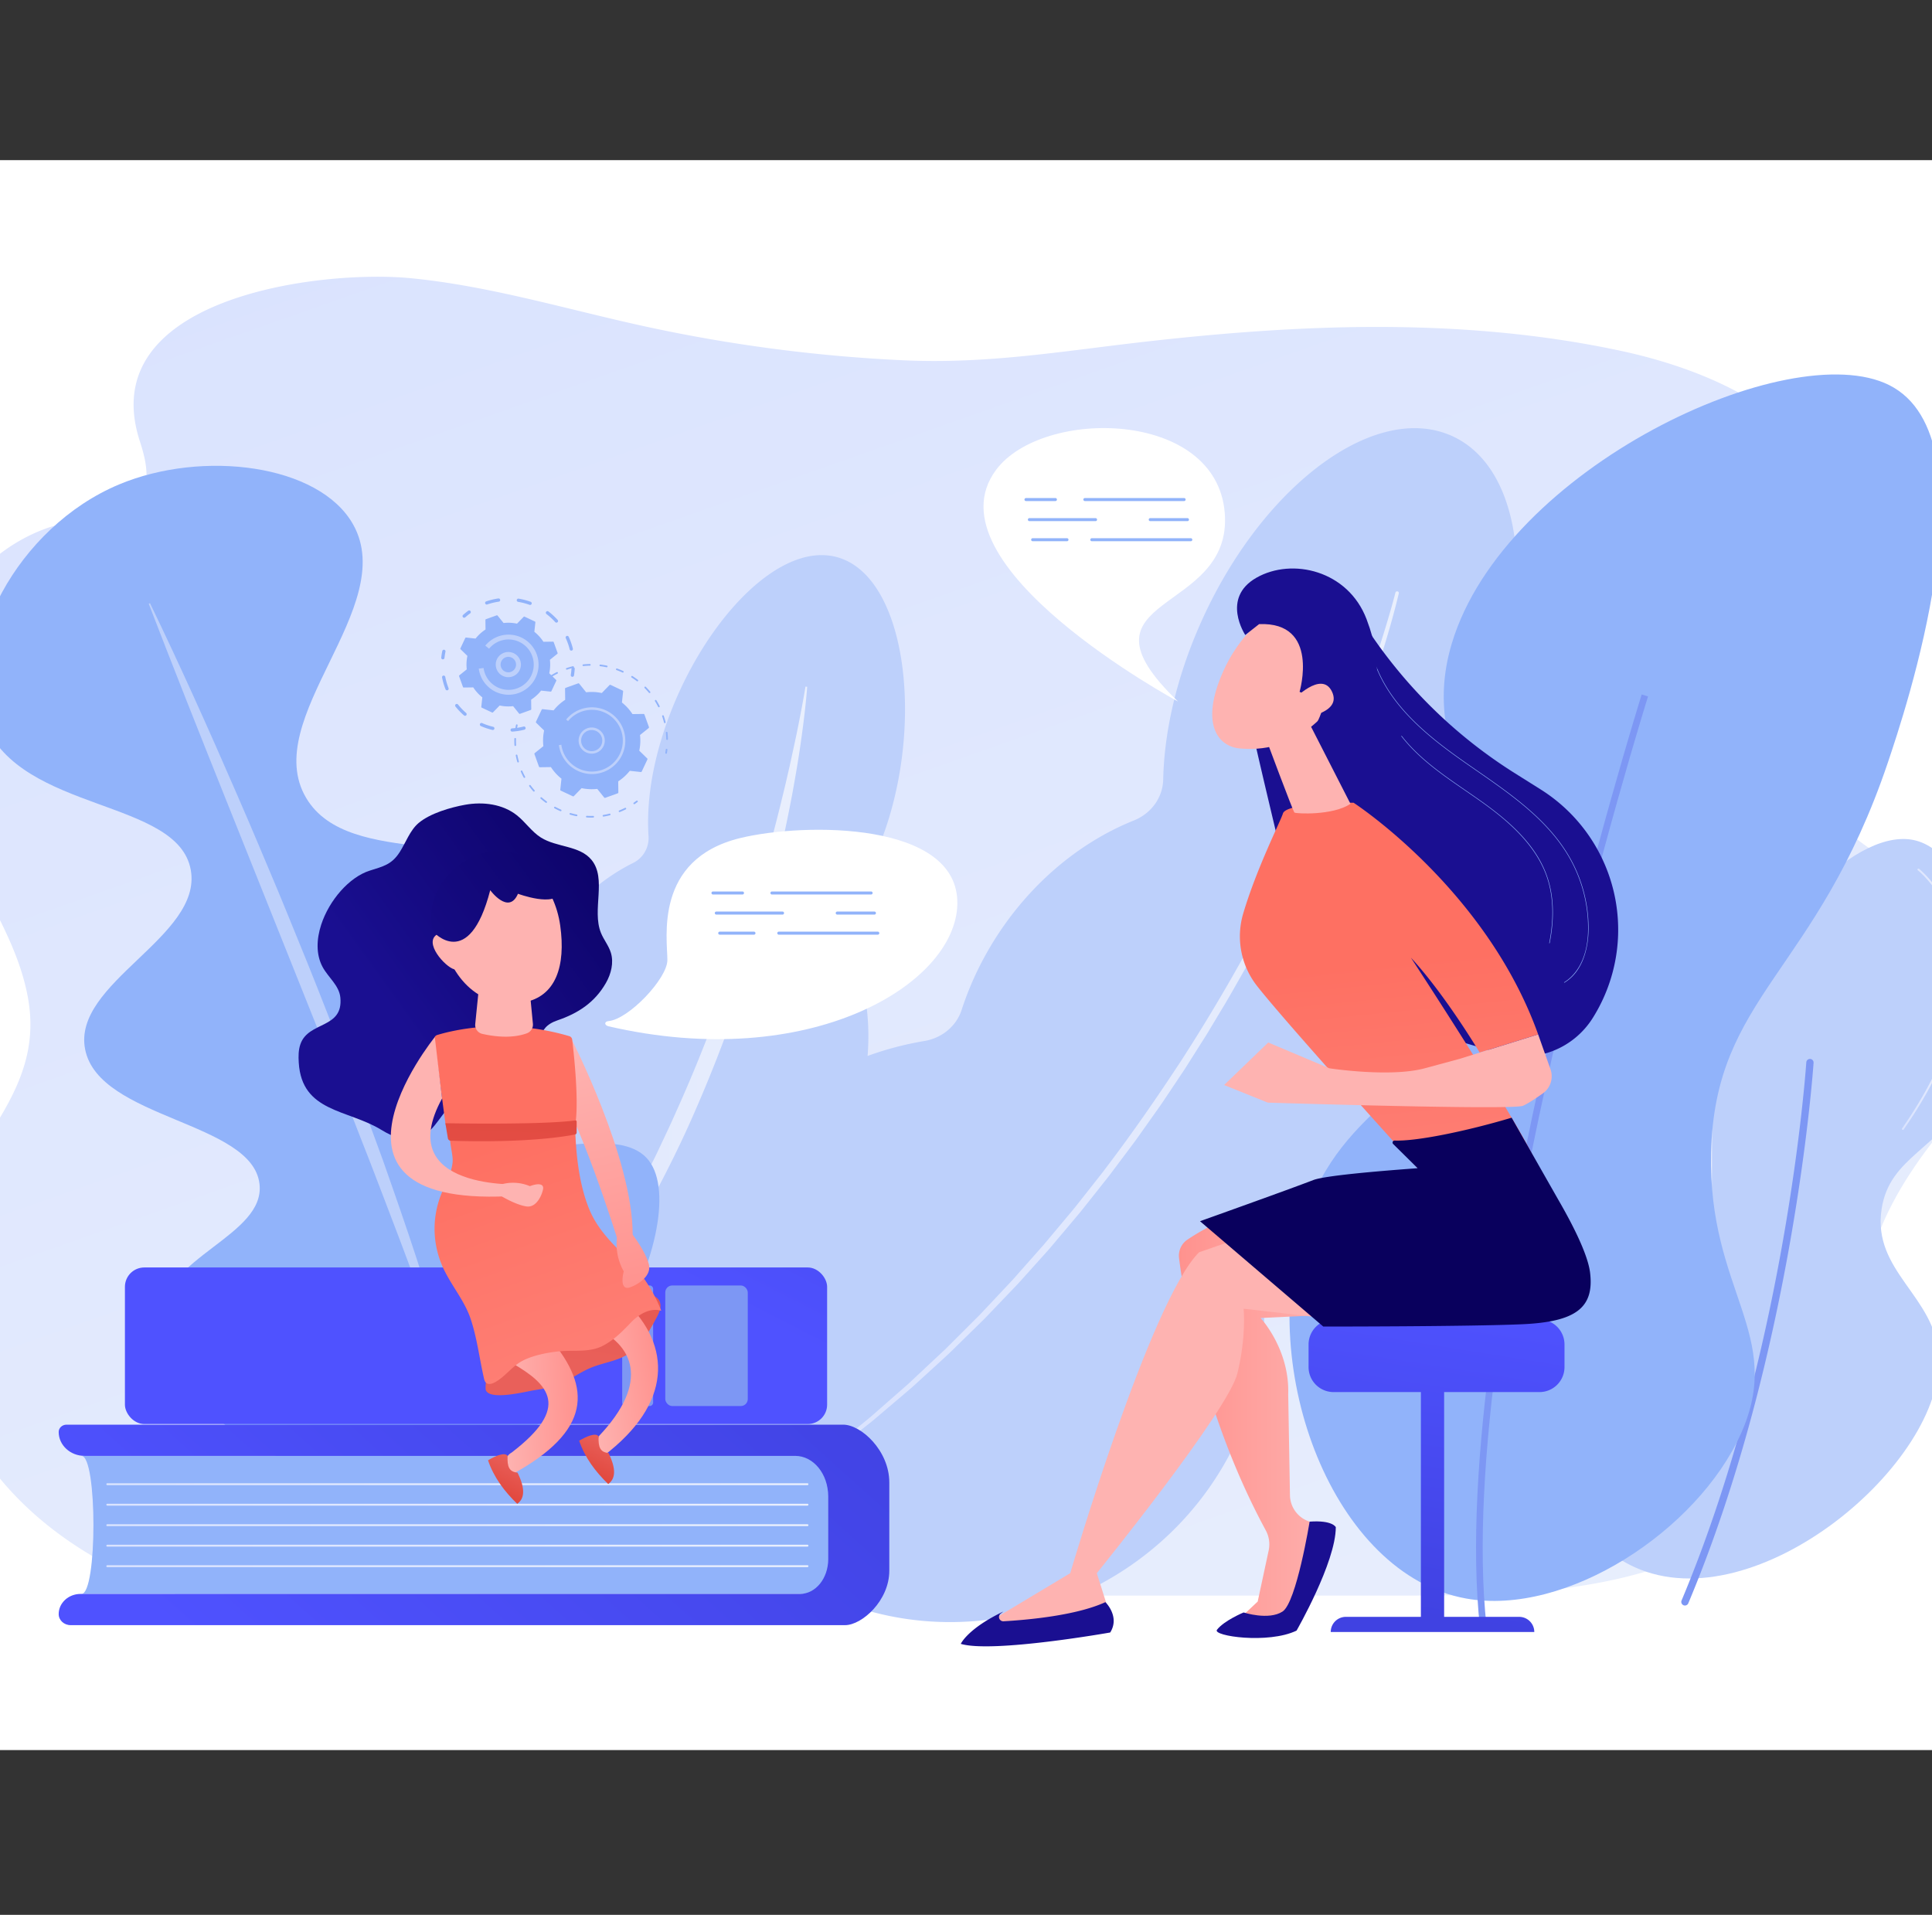 <svg xmlns="http://www.w3.org/2000/svg" xmlns:xlink="http://www.w3.org/1999/xlink" viewBox="0 0 2005 1987.2"><rect x="0" y="0" width="2005" height="1987.2" fill="#333333" stroke="none"/><defs><linearGradient id="linear-gradient" x1="627.386" y1="125.328" x2="1290.181" y2="2003.931" gradientUnits="userSpaceOnUse"><stop offset="0" stop-color="#dae3fe"/><stop offset="1" stop-color="#e9effd"/></linearGradient><linearGradient id="linear-gradient-2" x1="456.926" y1="1117.117" x2="837.688" y2="1117.117" xlink:href="#linear-gradient"/><linearGradient id="linear-gradient-3" x1="860.787" y1="1060.797" x2="1451.708" y2="1060.797" xlink:href="#linear-gradient"/><linearGradient id="linear-gradient-4" x1="755.153" y1="1274.07" x2="289.136" y2="1793.517" gradientUnits="userSpaceOnUse"><stop offset="0" stop-color="#4042e2"/><stop offset="1" stop-color="#4f52ff"/></linearGradient><linearGradient id="linear-gradient-5" x1="110.375" y1="1540.286" x2="838.971" y2="1540.286" xlink:href="#linear-gradient"/><linearGradient id="linear-gradient-6" x1="110.375" y1="1561.552" x2="838.971" y2="1561.552" xlink:href="#linear-gradient"/><linearGradient id="linear-gradient-7" x1="110.375" y1="1582.818" x2="838.971" y2="1582.818" xlink:href="#linear-gradient"/><linearGradient id="linear-gradient-8" x1="110.375" y1="1604.084" x2="838.971" y2="1604.084" xlink:href="#linear-gradient"/><linearGradient id="linear-gradient-9" x1="110.375" y1="1625.35" x2="838.971" y2="1625.35" xlink:href="#linear-gradient"/><linearGradient id="linear-gradient-10" x1="744.74" y1="906.282" x2="564.739" y2="1258.283" gradientTransform="rotate(-180 494.009 1396.6)" xlink:href="#linear-gradient-4"/><linearGradient id="linear-gradient-11" x1="635.616" y1="1155.832" x2="591.644" y2="1414.391" gradientUnits="userSpaceOnUse"><stop offset="0" stop-color="#e1473d"/><stop offset="1" stop-color="#e9605a"/></linearGradient><linearGradient id="linear-gradient-12" x1="846.993" y1="2242.663" x2="923.757" y2="2242.663" gradientTransform="scale(-1 1) rotate(9.445 5043.668 -7435.99)" gradientUnits="userSpaceOnUse"><stop offset="0" stop-color="#ff928e"/><stop offset="1" stop-color="#feb3b1"/></linearGradient><linearGradient id="linear-gradient-13" x1="69.608" y1="2248.996" x2="147.054" y2="2248.996" gradientTransform="scale(-1 1) rotate(2.791 15966.782 -11887.44)" xlink:href="#linear-gradient-12"/><linearGradient id="linear-gradient-14" x1="-5629.356" y1="-958.062" x2="-5588.124" y2="-958.062" gradientTransform="rotate(-64.755 -577.8 -4549.94)" xlink:href="#linear-gradient-11"/><linearGradient id="linear-gradient-15" x1="-5570.494" y1="-881.316" x2="-5529.507" y2="-881.316" gradientTransform="rotate(-64.755 -577.8 -4549.94)" xlink:href="#linear-gradient-11"/><linearGradient id="linear-gradient-16" x1="518.905" y1="1184.523" x2="710.834" y2="1730.629" gradientUnits="userSpaceOnUse"><stop offset="0" stop-color="#fe7062"/><stop offset="1" stop-color="#ff928e"/></linearGradient><linearGradient id="linear-gradient-17" x1="1002.882" y1="1725.293" x2="1032.033" y2="1459.289" gradientTransform="rotate(-18.948 -301.83 2598.859)" xlink:href="#linear-gradient-12"/><linearGradient id="linear-gradient-18" x1="1020.414" y1="1721.236" x2="1046.789" y2="1480.567" gradientTransform="rotate(-18.948 -301.83 2598.859)" xlink:href="#linear-gradient-12"/><linearGradient id="linear-gradient-19" x1="-1130.554" y1="915.875" x2="-844.458" y2="1129.107" gradientTransform="matrix(-.967 .02 -.02 .988 -386.568 -49.152)" gradientUnits="userSpaceOnUse"><stop offset="0" stop-color="#09005d"/><stop offset="1" stop-color="#1a0f91"/></linearGradient><linearGradient id="linear-gradient-20" x1="546.157" y1="1174.053" x2="736.704" y2="1716.229" xlink:href="#linear-gradient-16"/><linearGradient id="linear-gradient-21" x1="523.12" y1="1015.2" x2="523.12" y2="1099.2" xlink:href="#linear-gradient-12"/><linearGradient id="linear-gradient-22" x1="-1528.519" y1="657.663" x2="-1503.519" y2="778.663" gradientTransform="matrix(-.976 .217 .221 1.027 -1126.577 98.02)" xlink:href="#linear-gradient-12"/><linearGradient id="linear-gradient-23" x1="-1695.022" y1="653.59" x2="-1670.022" y2="774.59" gradientTransform="scale(-1 1) rotate(3.888 1513.389 17687.267)" xlink:href="#linear-gradient-12"/><linearGradient id="linear-gradient-24" x1="535.226" y1="1089.334" x2="513.226" y2="1130" xlink:href="#linear-gradient-12"/><linearGradient id="linear-gradient-25" x1="598.467" y1="1123.545" x2="576.467" y2="1164.212" xlink:href="#linear-gradient-12"/><linearGradient id="linear-gradient-26" x1="-980.514" y1="803.874" x2="-674.402" y2="1032.024" gradientTransform="matrix(-1 0 0 1 -305.197 0)" xlink:href="#linear-gradient-19"/><linearGradient id="linear-gradient-27" x1="532.131" y1="1119.469" x2="521.798" y2="1410.877" xlink:href="#linear-gradient-11"/><linearGradient id="linear-gradient-28" x1="1973.797" y1="1036.991" x2="2036.865" y2="1036.991" xlink:href="#linear-gradient"/><linearGradient id="linear-gradient-29" x1="-3365.449" y1="1676.633" x2="-3313.32" y2="1348.727" gradientTransform="translate(4833.257)" xlink:href="#linear-gradient-4"/><linearGradient id="linear-gradient-30" x1="-3344.545" y1="1679.956" x2="-3292.415" y2="1352.044" gradientTransform="translate(4833.257)" xlink:href="#linear-gradient-4"/><linearGradient id="linear-gradient-31" x1="-3384.821" y1="1673.553" x2="-3332.692" y2="1345.647" gradientTransform="translate(4833.257)" xlink:href="#linear-gradient-4"/><linearGradient id="linear-gradient-32" x1="-3609.829" y1="1467.854" x2="-3438.339" y2="1467.854" gradientTransform="translate(4833.257)" xlink:href="#linear-gradient-12"/><linearGradient id="linear-gradient-33" x1="-3455.633" y1="943.935" x2="-3467.633" y2="1100.935" gradientTransform="translate(4833.257)" xlink:href="#linear-gradient-19"/><linearGradient id="linear-gradient-34" x1="1552.916" y1="1442.668" x2="1441.916" y2="1454.668" xlink:href="#linear-gradient-12"/><linearGradient id="linear-gradient-35" x1="-3698.046" y1="925.408" x2="-3710.046" y2="1082.408" gradientTransform="translate(4833.257)" xlink:href="#linear-gradient-19"/><linearGradient id="linear-gradient-36" x1="2290.825" y1="-2512.326" x2="3018.581" y2="-1651.289" gradientTransform="matrix(-1 0 0 1 6656.454 0)" xlink:href="#linear-gradient-19"/><linearGradient id="linear-gradient-37" x1="1438.826" y1="998.176" x2="1490.271" y2="1506.688" xlink:href="#linear-gradient-16"/><linearGradient id="linear-gradient-38" x1="1321.735" y1="716.985" x2="1390.735" y2="882.985" xlink:href="#linear-gradient-12"/><linearGradient id="linear-gradient-39" x1="1462.81" y1="736.77" x2="1452.31" y2="916.761" xlink:href="#linear-gradient-12"/><linearGradient id="linear-gradient-40" x1="-5395.54" y1="-1009.974" x2="-5447.54" y2="-811.974" gradientTransform="rotate(-3.242 12270.58 -122291.701)" xlink:href="#linear-gradient-12"/><linearGradient id="linear-gradient-41" x1="3233.09" y1="-3194.578" x2="3960.845" y2="-2333.543" gradientTransform="scale(-1 1) rotate(3.25 -12185.213 -126007.602)" xlink:href="#linear-gradient-19"/><linearGradient id="linear-gradient-42" x1="-3943.577" y1="-2697.318" x2="-3995.577" y2="-2499.318" gradientTransform="rotate(23.93 2708.755 17605.683)" xlink:href="#linear-gradient-12"/><linearGradient id="linear-gradient-43" x1="1245.362" y1="1268.309" x2="1650.77" y2="1268.309" xlink:href="#linear-gradient-19"/><style>.cls-1{fill:#fff}.cls-3{fill:#bdd0fb}.cls-6{fill:#91b3fa}.cls-14{fill:#7d97f4}</style></defs><path class="cls-1" d="M-217 166.2H2258V1816.2H-217z" id="Background"/><g id="Illustration"><path d="M2047.224,954.583c-67.761-68.279-181.748-77.231-167.031-198.489,4.353-35.87,18.254-69.831,28.935-104.4,11.149-36.08,13.883-68.47,9.822-97.405-14.841-105.733-120.427-165.344-237.789-190.386-93.963-20.049-190.588-26.297-286.575-24.238-67.326,1.444-134.488,6.942-201.38,14.41-87.874,9.81-166.869,23.978-256.108,19.808a1611.227,1611.227,0,0,1-272.193-36.125c-79.087-17.473-157.166-40.977-237.822-48.97-95.306-9.445-330.524,20.319-281.887,169.325,8.791,26.928,14.274,57.188-17.024,73.287-23.284,11.977-53.541,7.59-78.554,16.374-47.981,16.85-88.494,54.824-105.711,102.184-19.885,54.699-10.246,114.918.329,172.026,14.428,77.91,71.372,137.188,84.948,214.482C43.11,1115.747-7.114,1164.58-41.868,1229.002-95.497,1328.411-66.83,1460.01,8.055,1543.859c46.83,52.436,110.479,89.156,178.546,112.001H1440.512c90.876,0,186.711.533,275.057-27.253,88.423-27.811,182.385-94.475,207.103-187.287,10.568-39.68,7.338-81.689,15.456-121.914,10.154-50.311,38.058-96.714,69.628-137.102,29.393-37.604,67.766-55.696,77.176-107.651C2092.681,1031.868,2078.222,985.823,2047.224,954.583Z" fill="url(#linear-gradient)"/><path class="cls-3" d="M891.099,1147.637c18.25-64.915,10.928-129.769-15.431-179.722a28.176,28.176,0,0,1,2.741-30.875c19.087-23.988,35.189-55.898,46.295-95.406,31.699-112.753,10.722-244.654-55.649-263.313S716.05,661.31,684.351,774.064c-9.714,34.552-13.136,66.133-11.305,93.861a28.846,28.846,0,0,1-16.318,27.791c-54.259,27.05-99.863,81.804-119.704,152.38a266.589,266.589,0,0,0-10.078,73.404c.07,14.255-10.272,26.321-24.919,28.836-88.779,15.248-164.067,76.691-189.128,165.088-35.545,125.374,46.205,260.092,179.424,295.766,131.59,35.238,265.743-35.977,300.686-160.271a225.377,225.377,0,0,0-4.208-135.129,28.424,28.424,0,0,1,10.427-32.617C840.952,1253.146,874.761,1205.755,891.099,1147.637Z"/><path d="M837.688,712.756c-1.428,18.938-3.804,37.738-6.46,56.506-2.604,18.777-5.868,37.444-9.28,56.086-7.058,37.234-15.329,74.256-25.144,110.882a1479.429,1479.429,0,0,1-74.688,214.946c-15.017,34.931-32.136,68.986-50.336,102.457a1077.826,1077.826,0,0,1-60.194,97.341c-5.536,7.798-10.992,15.643-16.589,23.391L577.562,1397.18c-5.725,7.662-12.026,14.913-18.163,22.271l-9.235,11.012-4.616,5.503-4.849,5.324-19.522,21.16c-3.181,3.583-6.694,6.888-10.085,10.291l-10.263,10.125-10.293,10.08c-3.44,3.349-7.144,6.456-10.699,9.693l-21.669,19.063-1.241-1.229,19.806-20.721c3.288-3.457,6.719-6.778,9.884-10.339l9.459-10.706,9.488-10.66c3.15-3.562,6.417-7.021,9.352-10.757L532.958,1435.27l4.538-5.476,4.304-5.654,8.605-11.303c5.714-7.548,11.584-14.976,16.878-22.813l16.416-23.112c5.264-7.84,10.385-15.769,15.581-23.644,2.565-3.959,5.234-7.851,7.712-11.862l7.395-12.055,7.426-12.033c2.476-4.01,4.988-7.997,7.273-12.118l14.041-24.521c2.395-4.055,4.552-8.241,6.771-12.392l6.676-12.441,6.722-12.417,6.374-12.592c4.193-8.423,8.57-16.757,12.613-25.25l12.011-25.534c3.988-8.517,7.716-17.154,11.591-25.723,15.239-34.395,29.172-69.355,42.07-104.699,12.882-35.352,24.572-71.135,35.473-107.175,10.731-36.088,20.654-72.446,29.428-109.112,2.288-9.146,4.317-18.352,6.463-27.536l5.999-27.652q1.498-6.918,2.858-13.862c.948-4.624,1.837-9.258,2.723-13.893,1.827-9.26,3.487-18.565,5.035-27.869Z" fill="url(#linear-gradient-2)"/><path class="cls-3" d="M1308.972,1326.119a45.13,45.13,0,0,1,17.438-42.223,325.7,325.7,0,0,0,86.051-100.728c44.3-80.177,49.906-167.427,22.171-234.817a44.85,44.85,0,0,1,10.093-49.275c35.102-34.962,67.321-81.852,91.428-136.673,61.86-140.675,46.879-280.228-33.46-311.702s-195.616,57.052-257.476,197.728c-24.588,55.917-37.03,111.651-38.056,160.494-.392,18.671-12.308,35.265-30.516,42.571-60.745,24.373-117.145,73.13-153.981,139.798a323.976,323.976,0,0,0-24.721,56.84c-5.419,16.736-20.369,29.171-38.628,32.211-95.555,15.908-184.09,74.113-233.99,164.424-83.025,150.263-27.66,332.46,123.662,406.946s341.298,13.057,424.324-137.206C1306.823,1453.852,1317.771,1387.996,1308.972,1326.119Z"/><path d="M1451.664,615.764c-5.166,21.748-11.445,43.181-18.103,64.519q-10.034,31.988-21.481,63.562-22.906,63.124-50.725,124.542-27.662,61.419-60.224,120.741c-2.707,4.941-5.307,9.934-8.101,14.832l-8.373,14.698c-5.578,9.8-11.103,19.628-17.004,29.261l-8.712,14.522c-2.934,4.825-5.734,9.723-8.81,14.469l-18.124,28.662c-2.963,4.811-6.216,9.454-9.324,14.18l-9.429,14.12c-3.173,4.688-6.269,9.424-9.506,14.073l-9.834,13.872-9.835,13.872-4.917,6.935c-1.652,2.303-3.391,4.551-5.082,6.829l-20.427,27.25c-3.345,4.583-6.977,8.969-10.486,13.439L1132.563,1243.5l-10.602,13.358c-3.594,4.409-7.313,8.728-10.963,13.096l-22.026,26.118-22.856,25.476c-3.846,4.215-7.558,8.54-11.514,12.664l-11.854,12.386-11.853,12.385-5.926,6.192-2.962,3.095-3.06,3.013-24.531,24.039-6.132,6.009-3.066,3.004-3.168,2.91-12.681,11.628-12.706,11.601-6.357,5.795c-2.111,1.939-4.228,3.873-6.444,5.707l-26.26,22.339c-4.4,3.697-8.698,7.501-13.18,11.11l-13.542,10.718-27.134,21.367a1.878,1.878,0,0,1-2.54-.216,1.637,1.637,0,0,1,.201-2.375l.051-.041,26.612-21.819L901.4,1472.185c4.41-3.659,8.638-7.514,12.965-11.261l25.818-22.63c2.178-1.858,4.258-3.816,6.332-5.779l6.244-5.864,12.496-11.718,12.521-11.691,3.127-2.925,3.026-3.02,6.051-6.039,24.203-24.154,3.018-3.026,2.921-3.109,5.843-6.218,11.685-12.435,11.684-12.434c3.9-4.141,7.555-8.481,11.345-12.711l22.579-25.507,21.848-26.07c3.62-4.359,7.31-8.669,10.874-13.07l10.515-13.332,10.514-13.331c3.479-4.461,7.082-8.837,10.398-13.41,27.428-35.981,53.079-73.127,77.826-110.79A1907.471,1907.471,0,0,0,1355.046,865.82q28.185-60.96,51.687-123.733,11.896-31.308,22.308-63.096c1.757-5.29,3.48-10.59,5.124-15.911q2.539-7.963,4.918-15.966c3.225-10.656,6.325-21.358,9.065-32.11l.003-.011a1.812,1.812,0,0,1,2.175-1.257A1.703,1.703,0,0,1,1451.664,615.764Z" fill="url(#linear-gradient-3)"/><path class="cls-6" d="M418.845,1538.785C294.156,1547.769,159.632,1444.54,164.293,1369.26c4.043-65.287,111.356-86.644,105.006-140.645-7.628-64.863-166.362-67.255-180.914-139.412-13.957-69.207,121.991-116.94,109.605-186.343C184.758,828.73,22.571,843.495-15.605,750.827c-31.839-77.285,33.12-203.712,139.25-248.109,86.369-36.13,207.689-21.149,242.872,41.65,48.024,85.718-97.583,201.367-48.789,283.716,45.025,75.988,197.83,26.155,232.505,97.155,37.322,76.421-111.651,191.61-74.899,248.557,32.291,50.035,161.558-16.793,198.068,30.697C721.682,1267.292,604.253,1525.427,418.845,1538.785Z"/><path class="cls-3" d="M155.668,625.991c31.629,65.47,61.355,131.767,90.249,198.409,14.55,33.28,28.515,66.799,42.615,100.267,6.988,16.758,13.755,33.606,20.634,50.408,6.841,16.817,13.778,33.599,20.376,50.513l19.921,50.693c6.513,16.948,13.115,33.863,19.497,50.859l4.818,12.735,4.709,12.777,9.418,25.554,9.368,25.571,9.011,25.703c24.013,68.499,46.999,137.553,63.838,208.171l-1.384.362c-22.363-68.984-48.104-136.74-74.062-204.427l-9.75-25.373-9.908-25.321-9.857-25.337-4.928-12.668-5.039-12.63c-6.77-16.821-13.319-33.722-19.956-50.591l-20.195-50.506L234.207,829.11c-26.973-67.356-53.781-134.791-79.855-202.565Z"/><path class="cls-6" d="M84.528,1654.16l774.945.001V1510.889l-774.945.001C101.115,1510.89,101.115,1654.16,84.528,1654.16Z"/><path d="M859.474,1618.308v-65.567c0-23.113-15.314-41.85-34.205-41.85H87.796c-14.856,0-26.899-11.124-26.899-24.847v0c0-4.17,3.659-7.549,8.173-7.549h806c18.484,0,47.831,26.844,47.831,59.958v91.572c0,31.221-28.49,56.531-45.918,56.531H73.31c-6.855,0-12.413-5.133-12.413-11.466,0-11.559,10.144-20.93,22.658-20.93H830.171C846.355,1654.16,859.474,1638.108,859.474,1618.308Z" fill="url(#linear-gradient-4)"/><path d="M837.981,1541.275H111.365a.989.989,0,0,1,0-1.979H837.981a.989.989,0,0,1,0,1.979Z" fill="url(#linear-gradient-5)"/><path d="M837.981,1562.541H111.365a.989.989,0,0,1,0-1.979H837.981a.989.989,0,0,1,0,1.979Z" fill="url(#linear-gradient-6)"/><path d="M837.981,1583.807H111.365a.989.989,0,0,1,0-1.979H837.981a.989.989,0,0,1,0,1.979Z" fill="url(#linear-gradient-7)"/><path d="M837.981,1605.073H111.365a.989.989,0,0,1,0-1.979H837.981a.989.989,0,0,1,0,1.979Z" fill="url(#linear-gradient-8)"/><path d="M837.981,1626.339H111.365a.989.989,0,0,1,0-1.979H837.981a.989.989,0,1,1,0,1.979Z" fill="url(#linear-gradient-9)"/><rect x="129.641" y="1315.358" width="728.735" height="162.485" rx="20.095" transform="rotate(180 494.008 1396.6)" fill="url(#linear-gradient-10)"/><rect class="cls-14" x="690.409" y="1334.032" width="85.61" height="125.136" rx="7.242"/><path class="cls-14" d="M649.364,1334.032h24.783a3.67,3.67,0,0,1,3.67,3.67v117.797a3.67,3.67,0,0,1-3.67,3.67h-24.783a3.67,3.67,0,0,1-3.67-3.67V1337.701A3.67,3.67,0,0,1,649.364,1334.032Z"/><path d="M554.055,1442.801c9.094-1.393,18.222-3.085,26.743-6.552,11.309-4.602,21.203-12.189,32.483-16.862,12.333-5.11,26.145-6.664,37.597-13.524,14.126-8.462,22.566-23.66,30.356-38.167,2.858-5.324,5.772-11.642,3.282-17.148-3.692-8.165-15.377-7.584-24.038-5.284-35.983,9.556-69.716,25.763-102.573,42.981-21.884,11.468-54.688,23.079-53.961,52.409a5.735,5.735,0,0,0,.498,2.58C509.877,1453.425,546.177,1444.018,554.055,1442.801Z" fill="url(#linear-gradient-11)" fill-rule="evenodd"/><path d="M648.449,1350.261c49.208,46.378,48.994,106.552-21.847,160.439-6.457-3.965-8.896-8.361-5.368-20.003,53.837-56.711,36.577-95.644-6.662-114.246Z" fill="url(#linear-gradient-12)"/><path d="M571.61,1390.178c41.804,49.807,43.213,94.592-41.127,140.415-7.327-11.78-6.621-19.217.527-23.172,61.499-47.036,39.077-70.582-.158-93.147Z" fill="url(#linear-gradient-13)"/><path d="M526.774,1510.967c-.522,11.243,1.722,16.588,10.299,17.269,8.259,16.687,7.395,26.957-.291,32.428-13.305-12.909-24.275-27.392-30.318-45.195C513.701,1511.112,524.014,1506.56,526.774,1510.967Z" fill="url(#linear-gradient-14)"/><path d="M621.235,1490.698c-.519,11.176,1.711,16.489,10.238,17.166,8.21,16.588,7.351,26.797-.29,32.235-13.226-12.833-24.131-27.229-30.138-44.927C608.239,1490.842,618.491,1486.316,621.235,1490.698Z" fill="url(#linear-gradient-15)"/><path d="M596.92,1171.666c.878,26.91,4.05,57.154,14.4,82.763,8.567,21.196,23.637,35.519,40.122,52.311a157.501,157.501,0,0,1,34.82,53.577c-11.64-3.64-23.627,3.938-31.459,12.128-8.761,9.161-17.251,17.943-29.016,24.128-13.103,6.888-28.128,4.551-42.752,5.614-13.075.95-30.157,4.237-41.417,10.359-10.238,5.566-16.905,15.547-27.272,21.576-2.811,1.635-6.648,3.109-9.393,1.302-1.73-1.139-2.278-3.166-2.702-5.019-4.703-20.543-7.167-42.077-13.995-62.189-6.161-18.147-19.361-33.57-27.657-50.932a96.862,96.862,0,0,1-3.214-76.656c4.421-11.396,11.097-22.31,12.307-34.353.965-9.604-5.941-26.449-.869-35.017,4.485-7.576,25.832-4.078,35.678-4.03,29.199.143,58.401.948,87.602,1.202a3.748,3.748,0,0,1,2.419.573,2.763,2.763,0,0,1,.706,2.135C595.228,1171.164,596.919,1171.64,596.92,1171.666Z" fill="url(#linear-gradient-16)" fill-rule="evenodd"/><path d="M592.411,1076.99s64.487,125.114,64.149,204.353l-15.591,5.352s-41.941-134.377-67.391-163.84S592.411,1076.99,592.411,1076.99Z" fill="url(#linear-gradient-17)" fill-rule="evenodd"/><path d="M646.61,1270.816l9.95,10.527s13.184,17.086,16.744,30.503-13.874,22.539-20.218,24.368-8.796-4.301-5.779-16.839a57.022,57.022,0,0,1-6.035-40.453Z" fill="url(#linear-gradient-18)" fill-rule="evenodd"/><path d="M333.343,959.581c8.274-25.306,29.065-49.282,50.262-56.019,14.13-4.491,22.84-6.24,31.172-19.2,6.359-9.89,10.665-22.715,19.724-30.319,12.017-10.085,33.357-16.216,48.15-18.865,18.805-3.368,39.119-.719,53.788,10.938,8.877,7.054,15.348,17.049,24.934,23.09,16.384,10.325,40.2,8.129,52.519,23.195,16.04,19.618.145,51.891,9.735,75.656,2.909,7.208,8.08,13.295,10.349,20.762,3.103,10.213.279,21.773-5.163,31.289-11.637,20.35-28.979,31.509-50.169,38.745-23.829,8.138-15.191,25.046-24.628,43.009-7.905,15.048-22.915,26.204-38.855,30.161-14.016,3.479-29.455,2.454-41.686,10.534-14.681,9.698-20.982,30.286-36.934,37.428-13.373,5.987-28.459.149-40.556-7.297-35.132-21.627-82.773-18.148-85.942-69.938-.392-6.404-.415-13.013,1.735-19.152,8.44-24.102,44.665-15.53,41.431-48.429-1.238-12.588-12.664-20.839-18.507-31.808C327.914,990.616,328.348,974.856,333.343,959.581Z" fill="url(#linear-gradient-19)" fill-rule="evenodd"/><path d="M453.601,1074.157c13.931-4.324,69.617-18.816,137.224,1.151a4.196,4.196,0,0,1,2.965,3.516c1.431,11.743,6.742,58.605,3.751,84.675a4.199,4.199,0,0,1-4.086,3.726L466.51,1169.79a4.194,4.194,0,0,1-4.243-3.643L450.698,1078.71A4.185,4.185,0,0,1,453.601,1074.157Z" fill="url(#linear-gradient-20)" fill-rule="evenodd"/><path d="M499.254,1002.742,493.2,1062.715a9.498,9.498,0,0,0,7.322,10.22c10.689,2.458,30.015,5.355,46.239-.593a9.568,9.568,0,0,0,6.282-9.883l-5.937-61.606Z" fill="url(#linear-gradient-21)" fill-rule="evenodd"/><path d="M458.331,967.705c5.881,41.813,36.689,81.243,85.152,72.564,33.53-6.005,43.778-37.956,37.897-79.769s-35.427-73.61-69.159-68.866S452.45,925.892,458.331,967.705Z" fill="url(#linear-gradient-22)" fill-rule="evenodd"/><path d="M469.137,984.597s-7.54-23.591-17.643-13.199,13.68,34.968,21.494,34.8S469.137,984.597,469.137,984.597Z" fill="url(#linear-gradient-23)" fill-rule="evenodd"/><path d="M541.745,1229.129s-135.721,7.154-82.95-89.226l-7.563-63.645s-151.708,187.078,98.153,163.568Z" fill="url(#linear-gradient-24)" fill-rule="evenodd"/><path d="M511.795,1234.885l9.159,6.825s14.592,8.754,25.428,10.309,16.375-12.938,17.224-18.074-4.177-6.493-13.718-2.978a44.965,44.965,0,0,0-32.235-1.007Z" fill="url(#linear-gradient-25)" fill-rule="evenodd"/><path d="M449.512,966.834s37.166,42.371,59.237-43.001c0,0,19.161,26.165,28.791,3.705,0,0,39.112,14.539,43.898-1.947s-51.761-62.977-98.998-31.87S449.512,966.834,449.512,966.834Z" fill="url(#linear-gradient-26)" fill-rule="evenodd"/><path d="M598.44,1163.93v11.422a2.021,2.021,0,0,1-1.617,1.987c-8.064,1.641-48.612,9.034-129.058,6.51a3.094,3.094,0,0,1-2.953-2.578l-2.61-15.614s98.799,2.008,134.885-2.903A1.188,1.188,0,0,1,598.44,1163.93Z" fill="url(#linear-gradient-27)" fill-rule="evenodd"/><path class="cls-6" d="M560.78 710.992a.863.863 0 01-.577-1.505c.867-.778 1.757-1.543 2.646-2.273a.863.863 0 111.096 1.333c-.87.715-1.74 1.462-2.588 2.224A.864.864 0 01560.78 710.992zM692.297 767.888a.863.863 0 01-.862-.844c-.049-2.206-.195-4.435-.433-6.628a.863.863 0 011.716-.185c.243 2.24.392 4.519.442 6.774a.863.863 0 01-.843.882zM689.93 750.453a.863.863 0 01-.836-.652c-.538-2.132-1.177-4.275-1.898-6.366a.863.863 0 111.632-.563c.737 2.138 1.39 4.327 1.94 6.508a.863.863 0 01-.626 1.048A.875.875 0 01689.93 750.453zm-6.165-16.482a.863.863 0 01-.771-.473c-1-1.974-2.093-3.923-3.248-5.793a.863.863 0 111.468-.907c1.181 1.911 2.299 3.903 3.32 5.92a.863.863 0 01-.769 1.253zm-9.65-14.711a.861.861 0 01-.664-.312c-1.409-1.696-2.909-3.351-4.456-4.919a.863.863 0 111.228-1.212c1.583 1.602 3.115 3.294 4.556 5.029a.863.863 0 01-.663 1.414zm-12.687-12.182a.861.861 0 01-.524-.178c-1.749-1.339-3.58-2.619-5.44-3.807a.863.863 0 11.928-1.455c1.902 1.213 3.773 2.522 5.562 3.891a.863.863 0 01-.525 1.548zm-89.141-4.656a.863.863 0 01-.451-1.6c1.924-1.175 3.922-2.282 5.939-3.289a.863.863 0 01.771 1.544c-1.974.985-3.928 2.067-5.81 3.218A.859.859 0 01572.286 702.423zm74.064-4.412a.866.866 0 01-.36-.078c-2.005-.919-4.074-1.764-6.149-2.512a.863.863 0 11.585-1.623c2.12.763 4.234 1.626 6.284 2.566a.863.863 0 01-.36 1.648zm-58.122-3.038a.863.863 0 01-.277-1.681c2.144-.727 4.336-1.367 6.517-1.905a.863.863 0 11.413 1.676c-2.133.526-4.278 1.153-6.376 1.864A.854.854 0 01588.229 694.972zm41.415-2.479a.86.86 0 01-.179-.019c-2.157-.454-4.361-.822-6.552-1.091a.863.863 0 11.211-1.713c2.239.275 4.492.651 6.697 1.115a.863.863 0 01-.177 1.708zm-24.224-1.278a.863.863 0 01-.087-1.722c2.242-.231 4.522-.367 6.777-.406a.878.878 0 01.878.849.863.863 0 01-.848.877c-2.206.037-4.437.171-6.63.398C605.479 691.214 605.449 691.216 605.419 691.216zM691.297 782.24a.887.887 0 01-.14-.011.863.863 0 01-.713-.99c.182-1.124.342-2.261.474-3.38a.854.854 0 01.958-.756.863.863 0 01.756.958c-.135 1.144-.298 2.306-.485 3.454A.863.863 0 01691.297 782.24zM658.212 834.57a.863.863 0 01-.49-1.575c.927-.636 1.858-1.308 2.768-1.995a.863.863 0 111.04 1.377c-.931.703-1.883 1.39-2.831 2.041A.858.858 0 01658.212 834.57zM613.491 848.501c-1.513 0-3.043-.044-4.547-.131a.863.863 0 01-.812-.911.877.877 0 01.912-.812c2.161.124 4.355.159 6.536.099a.874.874 0 01.886.84.864.864 0 01-.839.887Q614.558 848.501 613.491 848.501zm12.793-1.054a.863.863 0 01-.14-1.714c2.134-.353 4.286-.804 6.396-1.339a.863.863 0 01.424 1.674c-2.157.547-4.357 1.007-6.539 1.368A.812.812 0 01626.284 847.447zm-27.937-.421a.865.865 0 01-.167-.016c-2.178-.427-4.364-.952-6.496-1.56a.863.863 0 11.474-1.66c2.086.595 4.224 1.108 6.354 1.526a.863.863 0 01-.165 1.71zm44.607-4.268a.863.863 0 01-.323-1.664c2.012-.811 4.016-1.717 5.956-2.692a.863.863 0 11.775 1.542c-1.982.996-4.03 1.923-6.085 2.751A.87.87 0 01642.954 842.757zm-61.13-.908a.865.865 0 01-.346-.072c-2.034-.892-4.053-1.879-6-2.933a.863.863 0 11.822-1.517c1.905 1.031 3.88 1.997 5.871 2.869a.863.863 0 01-.347 1.654zm-15.002-8.639a.857.857 0 01-.509-.167c-1.792-1.313-3.548-2.715-5.216-4.168a.863.863 0 111.133-1.302c1.633 1.42 3.35 2.792 5.104 4.077a.863.863 0 01-.511 1.559zm-12.751-11.702a.864.864 0 01-.651-.295c-1.456-1.668-2.861-3.422-4.176-5.212a.863.863 0 011.392-1.022c1.286 1.751 2.66 3.467 4.085 5.098a.864.864 0 01-.65 1.431zm-9.873-14.218a.863.863 0 01-.76-.452c-1.053-1.944-2.04-3.962-2.933-5.998a.863.863 0 111.581-.693c.874 1.992 1.84 3.966 2.87 5.868a.864.864 0 01-.758 1.274zm-6.545-16.028a.864.864 0 01-.829-.625c-.611-2.135-1.139-4.32-1.568-6.494a.863.863 0 111.693-.334c.42 2.127.936 4.264 1.534 6.353a.865.865 0 01-.83 1.101zm-2.905-17.069a.863.863 0 01-.861-.813c-.087-1.513-.132-3.05-.132-4.568q0-1.057.028-2.111a.893.893 0 01.886-.84.863.863 0 01.84.886q-.027 1.03-.028 2.065c0 1.485.044 2.989.13 4.469a.863.863 0 01-.812.911C534.784 774.193 534.767 774.194 534.75 774.194zM535.674 756.863a.805.805 0 01-.142-.012.863.863 0 01-.711-.992c.188-1.14.405-2.293.644-3.427a.863.863 0 011.689.356c-.233 1.109-.446 2.237-.63 3.353A.864.864 0 01535.674 756.863zM556.24 748.989a.946.946 0 00.196 1.081l8.251 8.033a50.156 50.156 0 00-.773 16.233l-8.966 7.214a.946.946 0 00-.297 1.058l4.677 12.996a.947.947 0 00.903.626l11.507-.154a50.17 50.17 0 0010.94 12.018l-1.24 11.448a.946.946 0 00.537.958l12.497 5.882a.946.946 0 001.081-.196l8.033-8.251a50.156 50.156 0 0016.233.773l7.214 8.966a.946.946 0 001.057.297l12.996-4.677a.946.946 0 00.626-.903l-.154-11.507a50.15 50.15 0 0012.018-10.94l11.448 1.24a.946.946 0 00.958-.538l5.882-12.497a.946.946 0 00-.196-1.081l-8.251-8.032a50.156 50.156 0 00.773-16.233l8.966-7.214a.946.946 0 00.297-1.057l-4.677-12.997a.946.946 0 00-.903-.625l-11.507.154a50.154 50.154 0 00-10.94-12.018l1.24-11.448a.946.946 0 00-.538-.958l-12.497-5.882a.946.946 0 00-1.081.196l-8.033 8.251a50.158 50.158 0 00-16.233-.773l-7.214-8.966a.946.946 0 00-1.057-.297l-12.996 4.677a.946.946 0 00-.626.903l.154 11.507a50.166 50.166 0 00-12.018 10.94l-11.448-1.24a.946.946 0 00-.958.538z"/><path class="cls-3" d="M614.072,782.123a13.556,13.556,0,0,1-11.266-5.98h0a13.57,13.57,0,1,1,11.266,5.98Zm-.037-24.521a10.967,10.967,0,0,0-9.082,17.094h0a10.97,10.97,0,1,0,9.082-17.094Z"/><path class="cls-3" d="M614.36,803.297a34.684,34.684,0,0,1-32.611-22.902q-.319-.889-.59-1.792a34.794,34.794,0,0,1-1.067-4.724q-.017-.109-.033-.217c-.021-.142-.041-.284-.06-.426l2.567-.344a32.218,32.218,0,0,0,1.62,6.627q.402,1.119.878,2.187a32.014,32.014,0,0,0,39.88,17.189c.077-.027.153-.054.231-.082A32.034,32.034,0,1,0,589.54,748.37l-2.004-1.639A34.623,34.623,0,1,1,614.36,803.297Z"/><path class="cls-6" d="M481.707 641.091a1.684 1.684 0 01-1.126-2.937c1.703-1.528 3.505-2.991 5.358-4.348a1.684 1.684 0 011.99 2.717c-1.762 1.291-3.478 2.684-5.098 4.138A1.673 1.673 0 01481.707 641.091zM592.879 675.226a1.684 1.684 0 01-1.632-1.276 66.996 66.996 0 00-2.714-8.44q-.644-1.625-1.365-3.202a1.684 1.684 0 113.062-1.401q.757 1.653 1.434 3.363a70.291 70.291 0 012.851 8.864 1.685 1.685 0 01-1.226 2.043A1.763 1.763 0 01592.879 675.226zm-15.425-29.07a1.677 1.677 0 01-1.252-.558 66.113 66.113 0 00-9.072-8.343 1.684 1.684 0 012.039-2.681 69.305 69.305 0 019.534 8.77 1.683 1.683 0 01-1.25 2.811zm-27.306-18.361a1.72 1.72 0 01-.575-.1 66.334 66.334 0 00-11.932-3.112 1.685 1.685 0 01.543-3.325 69.829 69.829 0 0112.539 3.269 1.685 1.685 0 01-.575 3.268zm-45.026-.416a1.684 1.684 0 01-.545-3.277 69.837 69.837 0 0112.597-3.041 1.683 1.683 0 11.482 3.332 66.548 66.548 0 00-11.989 2.896A1.705 1.705 0 01505.121 627.379zM594.012 702.399a1.708 1.708 0 01-.272-.021 1.684 1.684 0 01-1.391-1.932c.35-2.159.597-4.355.731-6.524a1.684 1.684 0 113.361.207c-.141 2.281-.4 4.588-.769 6.856A1.683 1.683 0 01594.012 702.399zM562.383 749.473a1.684 1.684 0 01-.877-3.123 65.495 65.495 0 005.431-3.689 1.684 1.684 0 012.031 2.687c-1.822 1.377-3.744 2.682-5.711 3.879A1.68 1.68 0 01562.383 749.473zM531.516 759.265a1.684 1.684 0 01-.11-3.365 65.731 65.731 0 0011.97-1.916 1.684 1.684 0 01.837 3.263 69.251 69.251 0 01-12.583 2.014C531.59 759.263 531.553 759.265 531.516 759.265zm-20.081-1.684a1.676 1.676 0 01-.391-.046 70.059 70.059 0 01-12.073-4.059 1.684 1.684 0 011.358-3.082 66.785 66.785 0 0011.493 3.865 1.684 1.684 0 01-.387 3.322zm-28.817-14.74a1.673 1.673 0 01-1.101-.411 69.153 69.153 0 01-8.824-9.183 1.684 1.684 0 112.635-2.098 65.873 65.873 0 008.393 8.736 1.684 1.684 0 01-1.103 2.957zm-18.681-26.414a1.684 1.684 0 01-1.567-1.067 70.061 70.061 0 01-3.576-12.229 1.684 1.684 0 113.305-.645 66.788 66.788 0 003.403 11.64 1.683 1.683 0 01-1.566 2.301zM459.596 684.292a1.76 1.76 0 01-.184-.01 1.684 1.684 0 01-1.492-1.855c.246-2.276.612-4.569 1.085-6.813a1.684 1.684 0 113.296.694c-.451 2.136-.798 4.317-1.033 6.481A1.684 1.684 0 01459.596 684.292zM477.8 672.845a.814.814 0 00.169.93l7.1 6.912a43.156 43.156 0 00-.665 13.968l-7.715 6.207a.814.814 0 00-.256.91l4.025 11.183a.814.814 0 00.777.538l9.901-.133a43.158 43.158 0 009.414 10.34l-1.067 9.851a.815.815 0 00.463.824l10.753 5.061a.814.814 0 00.93-.169l6.912-7.099a43.16 43.16 0 0013.968.665l6.207 7.715a.815.815 0 00.91.256l11.183-4.024a.813.813 0 00.538-.777l-.133-9.901a43.154 43.154 0 0010.341-9.414l9.851 1.067a.814.814 0 00.824-.463l5.062-10.753a.814.814 0 00-.169-.93l-7.1-6.912a43.155 43.155 0 00.665-13.968l7.715-6.207a.814.814 0 00.256-.91L574.632 666.43a.814.814 0 00-.777-.538l-9.901.133a43.146 43.146 0 00-9.413-10.341l1.067-9.851a.814.814 0 00-.463-.824l-10.753-5.062a.815.815 0 00-.93.169l-6.911 7.099a43.159 43.159 0 00-13.968-.665l-6.207-7.715a.814.814 0 00-.91-.256l-11.183 4.024a.814.814 0 00-.538.777l.133 9.901a43.177 43.177 0 00-10.341 9.414l-9.851-1.067a.814.814 0 00-.824.462z"/><path class="cls-3" d="M527.572,702.775a13.22,13.22,0,0,1-2.532-.245,12.995,12.995,0,0,1-8.344-5.532h0a13.068,13.068,0,1,1,10.875,5.777Zm-.044-21.112a8.029,8.029,0,0,0-6.64,12.513h0a8.02,8.02,0,1,0,6.64-12.513Z"/><path class="cls-3" d="M527.761,721a31.266,31.266,0,0,1-29.34-20.654,31.491,31.491,0,0,1-1.492-5.858c-.03-.197-.058-.395-.086-.592l5.008-.671a26.339,26.339,0,0,0,1.324,5.411h0q.159.442.331.875a26.142,26.142,0,1,0,4.04-26.304l-3.912-3.197A31.192,31.192,0,1,1,527.761,721Z"/><path class="cls-1" d="M1222.534,728.001S959.727,586.399,1033.841,487.46c48.243-64.403,228.533-62.542,237.193,44.816S1105.74,615.757,1222.534,728.001Z"/><path class="cls-6" d="M1230.418 518.426a1.565 1.565 0 01-1.565 1.565H1125.902a1.565 1.565 0 110-3.129H1228.853A1.565 1.565 0 011230.418 518.426zM1095.334 519.991h-30.547a1.565 1.565 0 110-3.129h30.547a1.565 1.565 0 010 3.129zM1233.886 539.268a1.565 1.565 0 01-1.565 1.565h-38.656a1.565 1.565 0 010-3.129h38.656A1.565 1.565 0 011233.886 539.268zM1138.507 539.268a1.565 1.565 0 01-1.565 1.565h-68.688a1.565 1.565 0 010-3.129h68.688A1.565 1.565 0 011138.507 539.268zM1237.354 560.111a1.565 1.565 0 01-1.565 1.565h-102.76a1.565 1.565 0 010-3.129h102.76A1.565 1.565 0 011237.354 560.111zM1108.862 560.111a1.565 1.565 0 01-1.565 1.565H1071.723a1.565 1.565 0 110-3.129h35.574A1.565 1.565 0 011108.862 560.111z"/><path class="cls-1" d="M631.476,1065.057c-4.379-1.013-4.591-4.976,0-5.378,20.922-1.83,61.125-44.205,61.124-63.368-.001-22.147-14.263-104.632,75.478-126.556,66.285-16.194,227.185-17.639,225.434,68.558C991.815,1021.863,839.805,1113.271,631.476,1065.057Z"/><path class="cls-6" d="M905.58 926.732a1.565 1.565 0 01-1.565 1.565H801.064a1.565 1.565 0 010-3.129H904.015A1.565 1.565 0 01905.58 926.732zM770.496 928.297H739.949a1.565 1.565 0 110-3.129h30.547a1.565 1.565 0 110 3.129zM909.048 947.575a1.565 1.565 0 01-1.565 1.565H868.827a1.565 1.565 0 010-3.129h38.656A1.565 1.565 0 01909.048 947.575zM813.669 947.575a1.565 1.565 0 01-1.565 1.565H743.416a1.565 1.565 0 110-3.129h68.688A1.565 1.565 0 01813.669 947.575zM912.516 968.418a1.565 1.565 0 01-1.565 1.565H808.191a1.565 1.565 0 010-3.129h102.76A1.565 1.565 0 01912.516 968.418zM784.024 968.418a1.565 1.565 0 01-1.565 1.565H746.885a1.565 1.565 0 010-3.129h35.574A1.565 1.565 0 01784.024 968.418z"/><path class="cls-3" d="M1696.492,1626.426c-95.284-43.262-135.988-207.345-86.233-264.086,33.619-38.339,86.735-2.808,133.93-43.218,60.258-51.596,9.092-139.846,52.142-260.228,36.636-102.447,132.397-202.698,192.412-186.445,62.822,17.013,103.515,166.3,55.732,260.06-31.074,60.974-83.387,66.721-91.79,122.32-9.751,64.514,55.639,90.15,59.338,151.983C2018.668,1517.881,1822.546,1683.659,1696.492,1626.426Z"/><path class="cls-14" d="M1748.799,1666.177a3.782,3.782,0,0,1-3.687-5.239c109.134-259.807,129.243-555.434,129.434-558.39a3.78,3.78,0,1,1,7.543.486c-.191,2.969-20.387,299.866-130.008,560.831A3.78,3.78,0,0,1,1748.799,1666.177Z"/><path d="M1974.785,1172.573a.989.989,0,0,1-.811-1.554c28.964-41.645,47.831-81.659,56.075-118.93,6.583-29.762,6.445-57.85-.411-83.483-11.659-43.59-39.048-65.213-39.323-65.426a.989.989,0,1,1,1.212-1.564c.281.217,28.194,22.252,40.023,66.478,6.939,25.943,7.084,54.347.431,84.422-8.3,37.525-27.271,77.775-56.383,119.632A.988.988,0,0,1,1974.785,1172.573Z" fill="url(#linear-gradient-28)"/><path d="M1686.84,1603.957a.988.988,0,0,1-.785-.387c-34.964-45.532-58.197-86.37-69.055-121.381-8.898-28.69-9.587-53.691-2.05-74.307,15.003-41.034,57.966-50.848,58.398-50.943a.989.989,0,0,1,.422,1.933c-.422.092-42.357,9.701-56.971,49.713-7.378,20.201-6.673,44.775,2.097,73.039,10.792,34.782,33.915,75.404,68.728,120.74a.989.989,0,0,1-.784,1.592Z" fill="#f0f0f0"/><path class="cls-6" d="M1521.351,1658.883c104.547,18.898,240.206-70.825,285.25-170.794,46.355-102.877-34.227-147.862-30.881-291.769,3.801-163.475,109.662-186.123,183.538-405.174,16.668-49.422,113.123-335.425,1.327-391.486-103.368-51.834-399.063,85.74-453.874,267.934-39.083,129.914,73.076,186.888,26.972,338.188-40.453,132.755-140.184,132.804-180.812,260.856C1303.409,1422.53,1384.08,1634.069,1521.351,1658.883Z"/><path class="cls-14" d="M1535.908,1689.027c-18.305-165.884,28.321-420.391,70.657-604.686,45.836-199.53,96.652-362.029,97.159-363.648l6.579,2.066c-.507,1.616-51.254,163.9-97.03,363.175-42.211,183.759-88.709,437.423-70.511,602.338Z"/><path fill="url(#linear-gradient-29)" d="M1474.577 1427.788H1498.696V1688.614H1474.577z"/><path d="M1592.257,1693.643h-211.242a15.7,15.7,0,0,1,15.7-15.7H1576.558a15.7,15.7,0,0,1,15.699,15.7Z" fill="url(#linear-gradient-30)"/><path d="M1383.949,1369.346h213.723a25.937,25.937,0,0,1,25.937,25.937v23.452a25.937,25.937,0,0,1-25.937,25.937h-213.722a25.937,25.937,0,0,1-25.937-25.937V1395.283A25.937,25.937,0,0,1,1383.949,1369.346Z" fill="url(#linear-gradient-31)"/><path d="M1308.583,1253.877s-35.839,5.556-76.134,32.492a20.085,20.085,0,0,0-8.864,19.197c4.825,38.219,24.663,161.922,90.081,282.743a30.416,30.416,0,0,1,2.919,20.87l-11.365,52.891-21.077,19.762h54.288l36.147-97.819-15.457-4.887a29.246,29.246,0,0,1-20.424-27.379l-1.813-104.933c1.547-46.749-28.666-79.005-28.666-79.005l86.701-4.218Z" fill="url(#linear-gradient-32)"/><path d="M1262.944,1691.374c-4.944,6.471,53.213,15.009,82.595.856,0,0,40.73-70.865,40.73-107.352,0,0-3.233-7.439-27.148-5.753,0,0-13.675,83.908-28.117,93.307s-40.401.951-40.401.951S1270.239,1681.827,1262.944,1691.374Z" fill="url(#linear-gradient-33)"/><path d="M1383.949,1369.346c-.462-.798-93.347-11.168-93.347-11.168s3.04,28.241-6.46,67.119-145.876,207.316-145.876,207.316l14.3,45.33c-44.212,15.401-87.702,17.863-130.496,7.85l88.619-53.18s82.936-282.634,133.738-333.055l93.106-32.212Z" fill="url(#linear-gradient-34)"/><path d="M1147.162,1662.677s15.395,14.911,4.995,31.501c0,0-121.953,21.616-155.065,11.809,0,0,6.875-15.693,44.16-33.554l-2.751,2.112a4.454,4.454,0,0,0,2.942,7.99C1066.013,1681.134,1116.857,1676.633,1147.162,1662.677Z" fill="url(#linear-gradient-35)"/><path d="M1299.279,755c0,7.422,66.797,282.033,66.797,282.033l190.312,55.974a85.507,85.507,0,0,0,96.487-36.473h.001A172.014,172.014,0,0,0,1598.853,819.25L1571.9,802.309a505.92,505.92,0,0,1-145.865-139.115l-10.151-14.569Z" fill="url(#linear-gradient-36)"/><path class="cls-6" d="M1623.439,1019.801a.247.247,0,0,1-.128-.459c7.576-4.553,25.16-19.247,24.806-57.277a148.156,148.156,0,0,0-19.248-71.574c-22.203-39.128-60.577-65.706-97.687-91.409q-3.846-2.664-7.671-5.321c-37.816-26.307-79.585-58.243-96.567-104.451a.247.247,0,0,1,.465-.171c16.933,46.073,58.63,77.952,96.385,104.216q3.822,2.659,7.671,5.32c37.156,25.735,75.577,52.345,97.836,91.572a148.646,148.646,0,0,1,19.313,71.813c.112,11.991-1.746,23.338-5.371,32.815-4.306,11.259-10.926,19.634-19.675,24.891A.248.248,0,0,1,1623.439,1019.801Z"/><path class="cls-6" d="M1608.002,978.953a.251.251,0,0,1-.048-.005.247.247,0,0,1-.195-.29c5.024-25.554,4.272-48.381-2.237-67.846-11.773-35.207-42.993-60.806-68.877-79.174-5.196-3.688-10.56-7.379-15.748-10.948-23.922-16.462-48.66-33.485-66.595-56.661a.247.247,0,1,1,.391-.303c17.887,23.115,42.593,40.115,66.484,56.556,5.189,3.571,10.554,7.263,15.753,10.953,17.585,12.479,30.671,23.518,41.183,34.741,13.539,14.454,22.657,29.069,27.878,44.68,6.536,19.548,7.294,42.459,2.252,68.099A.247.247,0,0,1,1608.002,978.953Z"/><path d="M1471.216,1212.353s-136.196-150.084-166.873-189.387a83.393,83.393,0,0,1-14.12-75.052c14.005-47.184,38.894-96.054,41.164-103.66,3.479-11.658,73.355-11.173,73.355-11.173s137.502,89.239,191.527,240.405l-60.674,18.889s-35.902-60.232-71.374-98.526c0,0,123.249,188.196,132.048,218.258Z" fill="url(#linear-gradient-37)"/><path d="M1312.608,763.089c.73,2.424,29.297,78.893,30.723,80.147s39.997,3.33,58.151-9.078l-45.034-88.086Z" fill="url(#linear-gradient-38)"/><path d="M1270.38,1126.015l45.787-44.132,63.34,26.758s63.047,9.768,99.133,0l36.085-9.769,81.544-25.386,12.806,36.194a21.793,21.793,0,0,1-7.962,25.038c-7.054,5.013-15.324,10.523-20.594,12.828-10.739,4.698-264.718-3.25-264.718-3.25Z" fill="url(#linear-gradient-39)"/><path d="M1320.022,636.616s-33.034,16.214-53.27,66.429-1.769,71.821,19.995,73.695,54.019-.431,86.373-33.963C1405.472,709.244,1363.057,617.177,1320.022,636.616Z" fill="url(#linear-gradient-40)"/><path d="M1348.682,717.969s21.472-73.005-42.016-70.248L1292.33,659.001s-25.529-38.35,11.6-59.457,95.093-7.483,114.275,43.065,11.552,84.325-14.099,110.487-38.383-1.128-38.383-1.128,13.422-23.87,6.726-35.852c-6.697-11.982-19.682,3.675-19.682,3.675Z" fill="url(#linear-gradient-41)"/><path d="M1341.907,726.615s29.56-31.441,40.376-8.895-29.398,28.114-44.554,28.972Z" fill="url(#linear-gradient-42)"/><path d="M1650.164,1320.797c-2.314-19.132-18.267-50.281-32.844-75.473l-48.565-85.393c-46.884,14-99.028,24.668-121.407,23.71a2.091,2.091,0,0,0-1.548,3.583l25.416,25.128,3.362-.245c-50.485,3.644-100.513,8.206-111.739,12.563-24.241,9.407-117.477,42.676-117.477,42.676l127.939,109.34s149.901.04,206.053-2.394S1654.555,1357.106,1650.164,1320.797Z" fill="url(#linear-gradient-43)"/></g></svg>